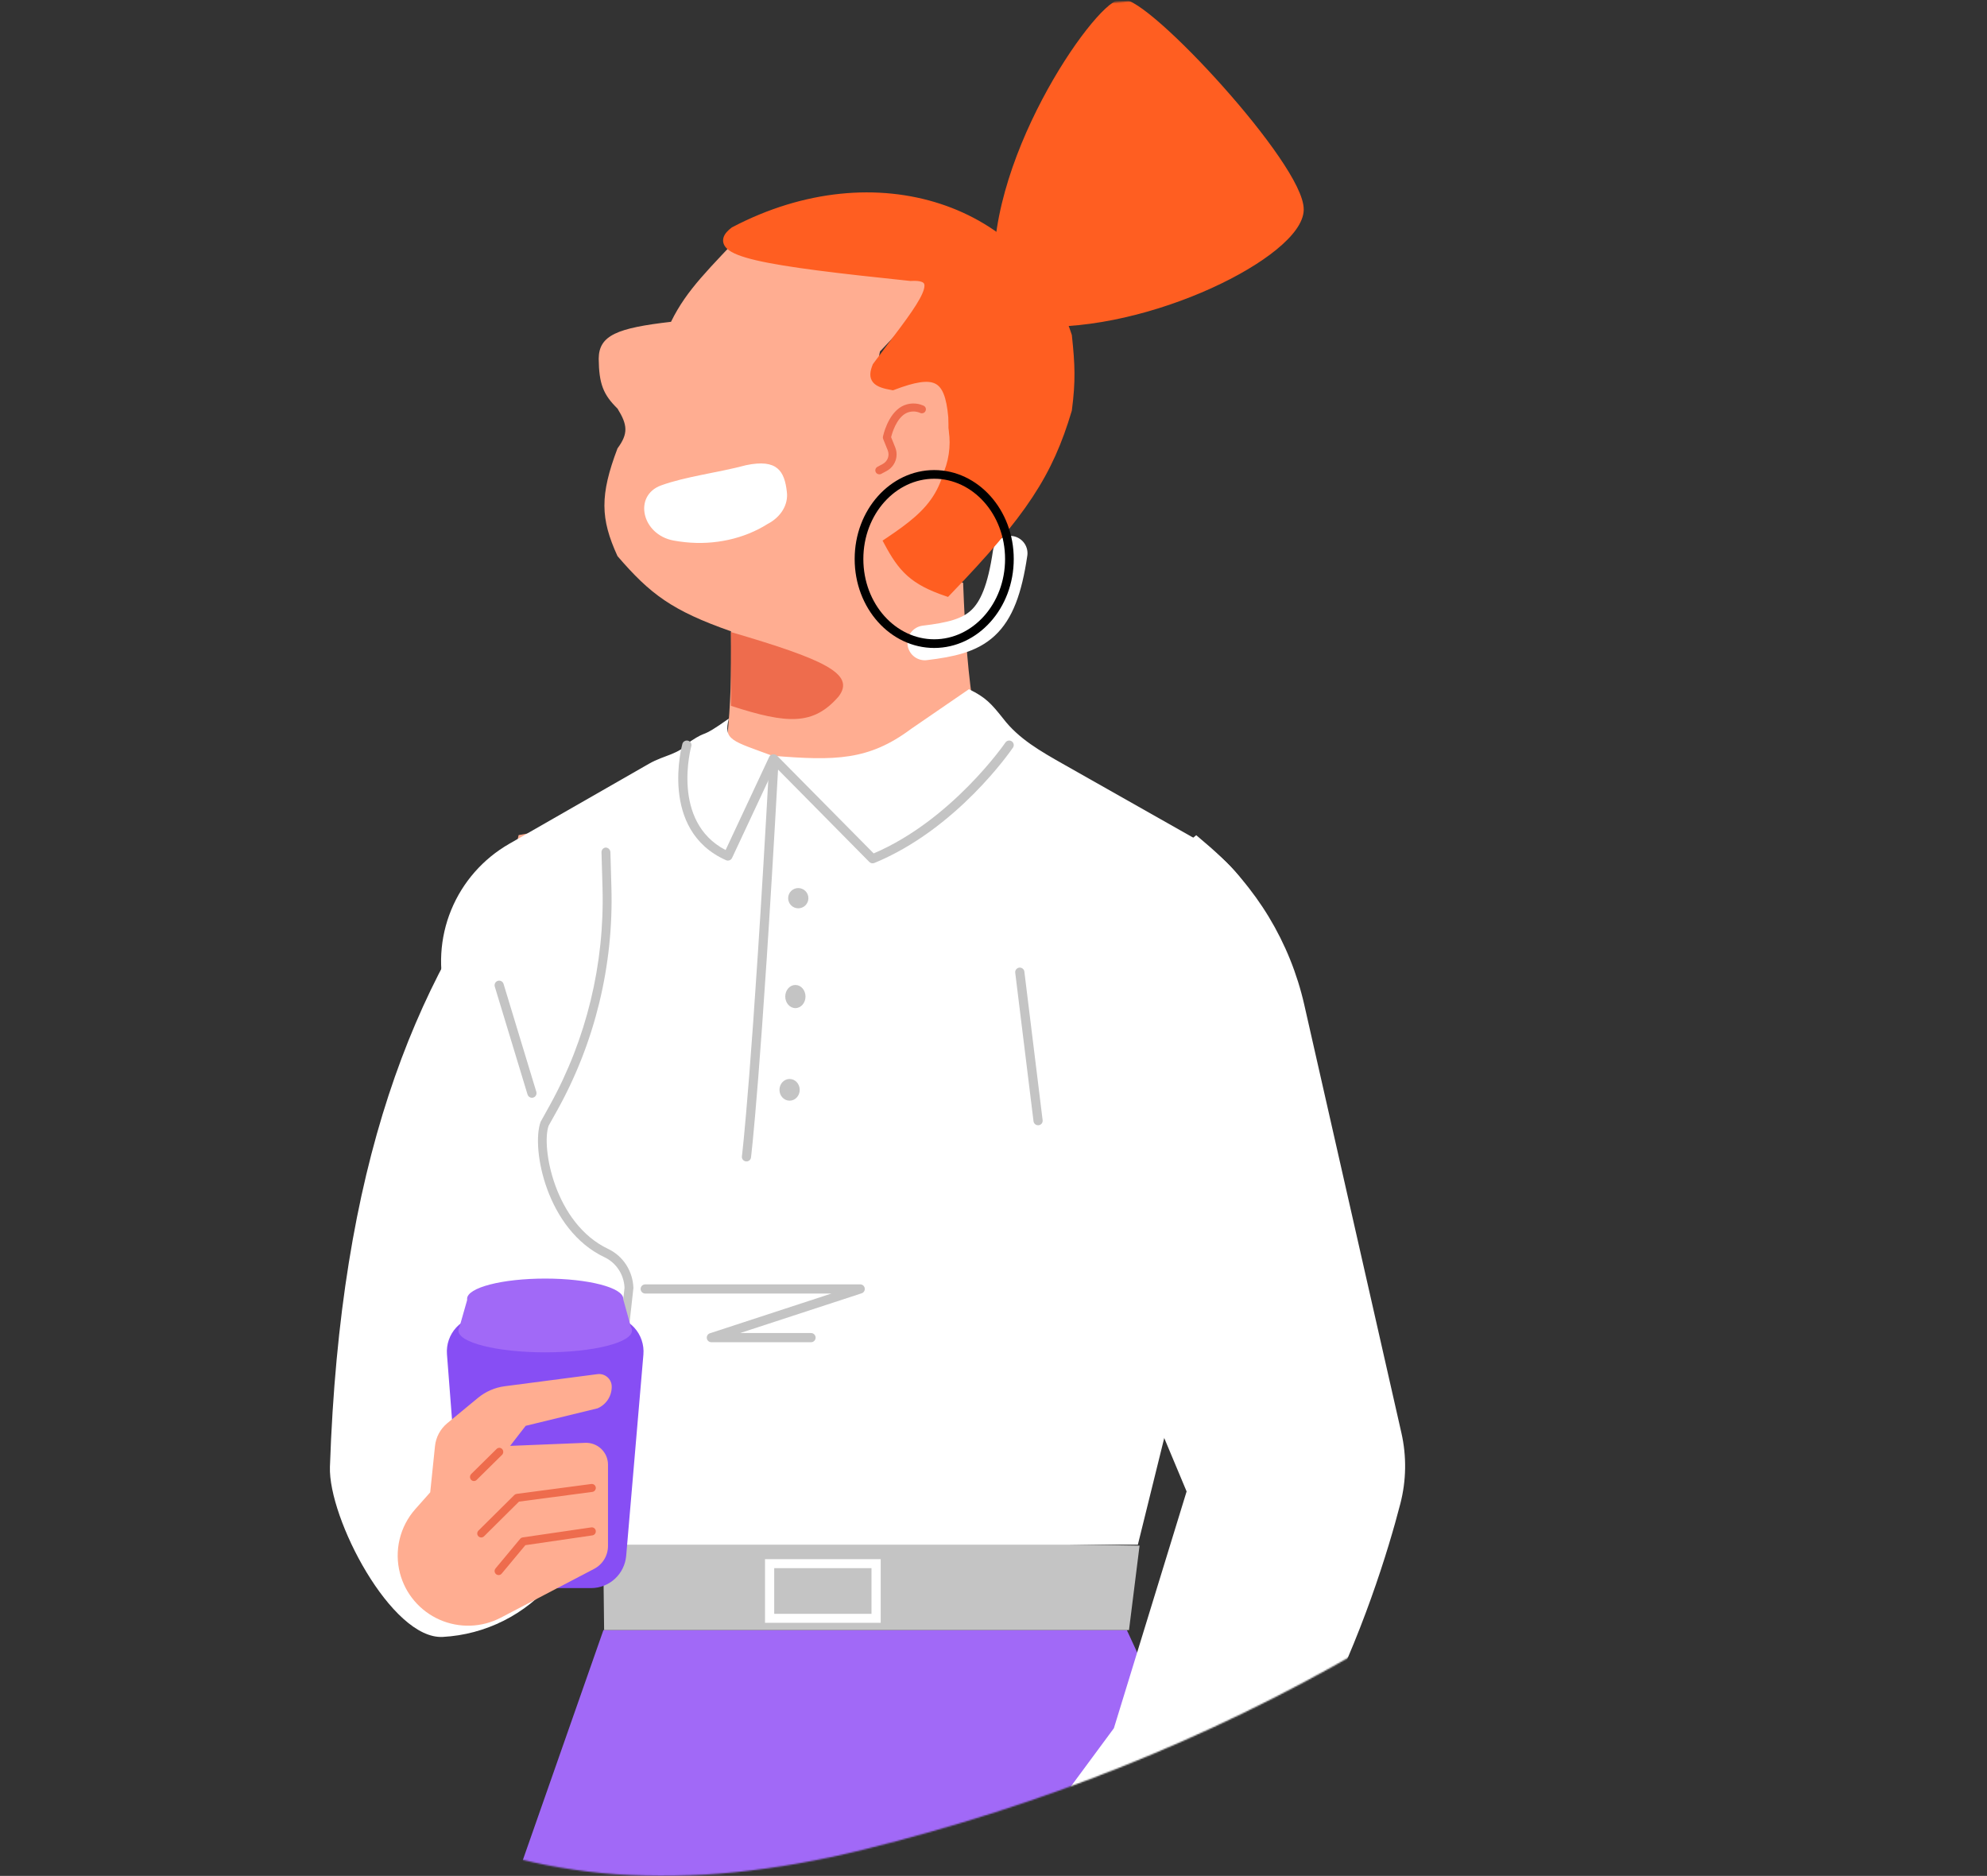 <?xml version="1.0" encoding="UTF-8"?> <svg xmlns="http://www.w3.org/2000/svg" width="1374" height="1297" viewBox="0 0 1374 1297" fill="none"><rect x="0" y="0" width="1374" height="1297" fill="#333333" stroke="none"/> <mask id="mask0_36_531" style="mask-type:alpha" maskUnits="userSpaceOnUse" x="0" y="0" width="1374" height="1297"> <path d="M597.513 1278.73C843.601 1217.82 1054.45 1096 1230.05 913.279C1405.66 730.554 1420.59 522.75 1274.85 289.866C1129.11 56.982 934.988 -35.574 692.484 12.197C449.979 59.968 258.843 176.41 119.075 361.523C-20.694 546.636 -37.418 761.008 68.901 1004.64C175.221 1248.27 351.425 1339.64 597.513 1278.73Z" fill="#C4C4C4"></path> </mask> <g mask="url(#mask0_36_531)"> <path d="M360.649 584C284.963 680.094 235.276 806.812 228.144 1014.09C226.92 1049.69 270.743 1133.68 306.193 1131.76C320.826 1130.96 335.138 1127.16 348.239 1120.58C361.34 1114 372.949 1104.79 382.345 1093.52C391.741 1082.25 398.723 1069.16 402.856 1055.06C406.99 1040.97 408.186 1026.17 406.372 1011.59L360.649 584Z" fill="white"></path> <path d="M670.775 482L504.163 497.141C507.802 540.299 473.798 557.45 358.618 577.39L350 616H789.51L799 564.5C710.139 558.564 686.555 531.67 670.775 482Z" fill="#FFAD91"></path> <path d="M516.493 157.908C553.785 180.448 579.648 186.324 632.5 185C658.145 194.234 636.181 213.334 608.5 243C605.348 256.952 609.378 260.237 620.5 263C656.622 255.194 669.337 262.41 669.5 310C664.087 336.591 649.371 348.651 623.5 371C635.114 387.871 644.407 394.823 666 403C668.747 477.295 674.619 513.926 694 569H493C502.13 524.029 506.302 497.318 505.5 436.5C464.695 422.172 449.683 410.851 427 384.5C415.131 358.578 414.751 342.36 427 310C434.541 299.818 434.002 293.757 427 282.5C417.175 272.872 414.184 265.4 414 248C414.124 231.68 427.095 226.76 464 222.5C475.093 199.834 490.443 185.888 516.493 157.908Z" fill="#FFAD91"></path> <path d="M505.44 437V488C544.816 500.793 562.558 501.514 579.94 481.5C591.703 465.951 570.116 455.972 505.44 437Z" fill="#EE6C4D"></path> <path d="M473.778 374.861C483.786 375.936 493.983 375.38 503.76 373.227C513.538 371.074 522.696 367.368 530.69 362.329C535.273 359.959 538.955 356.618 541.325 352.68C543.694 348.741 544.657 344.362 544.104 340.033C542.479 325.804 537.573 317.101 515.931 321.624C496.622 326.801 474.373 329.358 457.213 335.581C437.728 342.622 443.747 369.671 465.775 373.721C468.294 374.183 470.941 374.571 473.778 374.861Z" fill="white"></path> <path d="M698.5 382.5C691.103 432.793 675.414 440.176 639.5 444.5" stroke="white" stroke-width="24" stroke-linecap="round"></path> <path d="M654.723 409.26C631.603 401.406 623.925 392.932 614.223 374.76C645.926 353.605 660.583 338.996 658.723 288.26C656.181 259.702 646.731 255.53 617.223 266.76C605.45 264.742 602.786 261.794 606.223 253.26C632.655 217.166 658.303 189.477 629.723 191.26C529.223 180.807 488.23 174.41 507.723 159.76C606.449 107.965 709.723 144.76 738.223 232.26C740.351 252.177 740.822 263.343 738.223 283.26C725.184 327.083 707.583 354.484 654.723 409.26Z" fill="#FF5E21"></path> <path d="M654.723 409.26L656.882 411.343L655.56 412.713L653.758 412.1L654.723 409.26ZM614.223 374.76L611.577 376.173L610.296 373.774L612.558 372.264L614.223 374.76ZM738.223 283.26L741.198 283.648L741.167 283.886L741.098 284.115L738.223 283.26ZM738.223 232.26L741.076 231.331L741.173 231.629L741.206 231.941L738.223 232.26ZM507.723 159.76L505.92 157.362L506.114 157.216L506.329 157.103L507.723 159.76ZM629.723 191.26L629.909 194.254L629.66 194.27L629.412 194.244L629.723 191.26ZM606.223 253.26L603.44 252.139L603.58 251.791L603.802 251.488L606.223 253.26ZM617.223 266.76L618.29 269.564L617.524 269.855L616.716 269.717L617.223 266.76ZM658.723 288.26L661.711 287.994L661.718 288.072L661.721 288.15L658.723 288.26ZM653.758 412.1C641.992 408.103 633.879 403.858 627.444 398.118C621.022 392.39 616.477 385.353 611.577 376.173L616.87 373.347C621.67 382.339 625.816 388.625 631.438 393.641C637.048 398.644 644.335 402.563 655.688 406.419L653.758 412.1ZM652.564 407.177C705.263 352.568 722.502 325.577 735.348 282.404L741.098 284.115C727.866 328.59 709.903 356.4 656.882 411.343L652.564 407.177ZM735.248 282.872C737.807 263.26 737.352 252.344 735.24 232.579L741.206 231.941C743.35 252.01 743.836 263.426 741.198 283.648L735.248 282.872ZM735.371 233.189C707.576 147.855 606.593 111.278 509.116 162.416L506.329 157.103C606.306 104.653 711.87 141.665 741.076 231.331L735.371 233.189ZM509.525 162.158C507.226 163.886 506.334 165.137 506.084 165.865C505.984 166.156 505.999 166.323 506.032 166.448C506.072 166.6 506.197 166.897 506.608 167.33C507.489 168.261 509.274 169.396 512.364 170.619C515.387 171.817 519.384 172.995 524.405 174.162C544.556 178.847 579.718 183.043 630.033 188.276L629.412 194.244C579.228 189.024 543.643 184.795 523.046 180.006C517.879 178.805 513.564 177.548 510.154 176.198C506.81 174.874 504.041 173.347 502.25 171.455C501.324 170.476 500.584 169.321 500.23 167.975C499.868 166.601 499.96 165.223 500.409 163.917C501.255 161.45 503.346 159.296 505.92 157.362L509.525 162.158ZM629.536 188.266C633.28 188.032 636.442 188.254 638.946 189.084C641.539 189.943 643.585 191.523 644.598 193.974C645.554 196.289 645.368 198.87 644.717 201.341C644.057 203.846 642.824 206.595 641.233 209.498C638.051 215.305 633.145 222.244 627.473 229.883C621.732 237.617 615.265 245.99 608.643 255.033L603.802 251.488C610.396 242.483 617.048 233.86 622.656 226.306C628.334 218.658 633.01 212.018 635.971 206.615C637.452 203.912 638.432 201.647 638.915 199.812C639.408 197.944 639.298 196.859 639.052 196.265C638.863 195.807 638.431 195.234 637.059 194.779C635.598 194.295 633.31 194.042 629.909 194.254L629.536 188.266ZM609.005 254.381C607.322 258.56 607.792 259.893 608.327 260.536C608.712 261.001 609.499 261.588 611.106 262.19C612.699 262.786 614.859 263.311 617.73 263.803L616.716 269.717C613.7 269.2 611.112 268.599 609.002 267.809C606.906 267.024 605.034 265.962 603.712 264.37C600.83 260.902 601.686 256.494 603.44 252.139L609.005 254.381ZM616.156 263.956C623.606 261.121 629.968 259.186 635.365 258.397C640.758 257.609 645.485 257.92 649.435 259.91C653.451 261.934 656.208 265.459 658.098 270.153C659.965 274.788 661.066 280.746 661.711 287.994L655.734 288.526C655.109 281.495 654.074 276.222 652.533 272.394C651.014 268.625 649.088 266.454 646.735 265.269C644.317 264.05 640.99 263.639 636.232 264.334C631.479 265.029 625.594 266.784 618.29 269.564L616.156 263.956ZM661.721 288.15C662.66 313.78 659.454 330.776 651.649 344.118C643.874 357.406 631.75 366.671 615.888 377.255L612.558 372.264C628.4 361.694 639.455 353.077 646.47 341.088C653.453 329.152 656.645 313.476 655.725 288.37L661.721 288.15Z" fill="#FF5E21"></path> <path d="M621.579 349.013C605.841 346.629 595.753 327.079 599.046 305.347C602.339 283.616 617.766 267.933 633.504 270.318C649.242 272.703 659.33 292.253 656.037 313.984C652.744 335.715 637.317 351.398 621.579 349.013Z" fill="#FFAD91"></path> <path d="M608.038 327.966C608.501 327.966 608.957 327.852 609.364 327.635L613.099 325.63C615.93 324.107 618.099 321.609 619.196 318.608C620.293 315.608 620.242 312.313 619.052 309.348L616.198 302.253C616.906 299.398 619.827 289.355 626.382 285.766C627.919 284.974 629.619 284.54 631.351 284.498C633.083 284.456 634.802 284.806 636.377 285.523C636.722 285.669 637.093 285.744 637.469 285.745C637.844 285.745 638.216 285.67 638.561 285.524C638.907 285.379 639.219 285.166 639.479 284.898C639.74 284.63 639.943 284.312 640.076 283.965C640.209 283.617 640.27 283.246 640.256 282.875C640.241 282.503 640.15 282.138 639.99 281.802C639.829 281.466 639.601 281.166 639.321 280.919C639.04 280.672 638.711 280.484 638.355 280.366C636.024 279.353 633.491 278.879 630.947 278.979C628.403 279.079 625.916 279.752 623.673 280.946C613.773 286.373 610.68 301.303 610.551 301.927C610.447 302.449 610.498 302.99 610.696 303.484L613.874 311.38C614.561 313.089 614.592 314.988 613.96 316.718C613.328 318.448 612.078 319.888 610.446 320.766L606.711 322.77C606.168 323.064 605.738 323.528 605.491 324.089C605.243 324.651 605.191 325.278 605.343 325.872C605.495 326.466 605.843 326.994 606.33 327.371C606.818 327.748 607.419 327.953 608.038 327.955V327.966Z" fill="#EE6C4D"></path> <path d="M594 386.5C594 419.133 617.588 445 646 445C674.412 445 698 419.133 698 386.5C698 353.867 674.412 328 646 328C617.588 328 594 353.867 594 386.5Z" stroke="black" stroke-width="6"></path> <path d="M715.019 222.639C698.249 218.514 691.766 214.123 691.04 198.607C681.487 115.334 758.502 5.033 775.187 2.41C791.872 -0.214 899.002 115.533 898.523 145.005C898.044 174.477 794.368 227.14 715.019 222.639Z" fill="#FF5E21"></path> <path d="M715.019 222.639L714.849 225.634L714.571 225.619L714.302 225.552L715.019 222.639ZM691.04 198.607L694.02 198.265L694.032 198.366L694.037 198.467L691.04 198.607ZM714.302 225.552C705.914 223.489 699.398 221.223 694.966 217.088C690.351 212.782 688.424 206.894 688.043 198.748L694.037 198.467C694.382 205.836 696.059 209.901 699.06 212.701C702.243 215.672 707.353 217.664 715.735 219.726L714.302 225.552ZM688.059 198.949C683.179 156.406 700.384 107.352 720.619 68.868C730.767 49.57 741.756 32.779 751.296 20.611C756.062 14.533 760.508 9.554 764.345 5.982C766.262 4.197 768.074 2.719 769.739 1.624C771.353 0.563 773.055 -0.292 774.721 -0.554L775.653 5.373C775.233 5.439 774.379 5.754 773.036 6.637C771.744 7.487 770.201 8.728 768.433 10.373C764.902 13.661 760.669 18.381 756.018 24.313C746.724 36.166 735.927 52.647 725.93 71.661C705.874 109.803 689.348 157.535 694.02 198.265L688.059 198.949ZM774.721 -0.554C776.605 -0.85 778.639 -0.284 780.484 0.487C782.421 1.297 784.599 2.528 786.943 4.067C791.639 7.151 797.312 11.677 803.551 17.191C816.046 28.233 831.071 43.467 845.53 59.675C859.988 75.881 873.944 93.134 884.276 108.228C889.439 115.77 893.738 122.832 896.742 128.994C899.694 135.048 901.595 140.621 901.523 145.054L895.524 144.956C895.571 142.021 894.229 137.53 891.349 131.624C888.521 125.824 884.398 119.029 879.325 111.617C869.183 96.801 855.403 79.755 841.053 63.669C826.703 47.583 811.847 32.53 799.578 21.687C793.434 16.258 788.004 11.942 783.65 9.082C781.468 7.65 779.635 6.635 778.17 6.023C776.613 5.372 775.854 5.342 775.653 5.373L774.721 -0.554ZM901.523 145.054C901.449 149.586 899.415 154.224 896.197 158.73C892.957 163.268 888.346 167.915 882.705 172.525C871.42 181.748 855.693 191.079 837.587 199.294C801.408 215.708 755.157 227.921 714.849 225.634L715.188 219.644C754.229 221.858 799.491 209.989 835.108 193.83C852.899 185.757 868.141 176.679 878.909 167.879C884.295 163.477 888.482 159.209 891.314 155.244C894.167 151.247 895.477 147.792 895.524 144.956L901.523 145.054Z" fill="#FF5E21"></path> <path d="M777.737 1949L872.146 1577.59C897.1 1470.03 885.512 1357.21 839.211 1256.96L779.187 1127H417.277L337.333 1355.07C324.477 1418.76 318 1483.58 318 1548.55V1949H777.737Z" fill="#A169F7"></path> <path d="M417 1063L788 1068.64L780.702 1127H417.746L417 1063Z" fill="#C4C4C4"></path> <path d="M534 522.5C506.402 512.258 500.021 511.815 504 496.818C483.036 511.662 490.724 503.856 477.5 512.5C468.877 522.09 459.814 521.718 448.61 528.139L352.173 583.385C334.032 593.778 319.889 609.897 311.979 629.192C304.069 648.488 302.845 669.858 308.5 689.924L416.95 1068H786.825L877.843 699.82C883.433 677.202 881.565 653.392 872.515 631.913C863.465 610.433 847.713 592.425 827.589 580.551L736.237 528.861C719.265 519.255 704.445 510.829 693.687 496.818C685.604 486.665 681.705 482.169 670 476.512L630 503.968C600.72 525.828 577.562 526.077 534 522.5Z" fill="white"></path> <path d="M503.295 595C503.674 595 504.051 594.936 504.407 594.81C504.804 594.668 505.168 594.452 505.478 594.174C505.787 593.896 506.036 593.561 506.21 593.19L537.735 525.825C538.07 525.085 538.088 524.248 537.785 523.496C537.481 522.743 536.881 522.136 536.114 521.805C535.348 521.474 534.476 521.446 533.688 521.728C532.9 522.01 532.26 522.578 531.906 523.31L501.748 587.724C463.735 567.977 477.887 516.408 478.04 515.875C478.263 515.09 478.152 514.252 477.731 513.545C477.31 512.839 476.614 512.322 475.796 512.108C474.978 511.894 474.105 512.001 473.369 512.404C472.633 512.808 472.095 513.476 471.872 514.261C471.706 514.875 455.502 573.946 501.914 594.681C502.343 594.888 502.815 594.997 503.295 595Z" fill="#C4C4C4"></path> <path d="M516.17 803C516.94 803.006 517.685 802.73 518.265 802.224C518.845 801.719 519.218 801.019 519.315 800.256C519.384 799.723 526.235 744.602 538.022 532.079L601.145 595.963C601.583 596.407 602.143 596.711 602.755 596.836C603.366 596.962 604.001 596.902 604.579 596.666C661.531 573.296 698.894 519.198 700.454 516.907C700.924 516.219 701.1 515.372 700.945 514.554C700.789 513.736 700.314 513.013 699.624 512.544C698.934 512.076 698.086 511.9 697.266 512.055C696.447 512.211 695.722 512.685 695.252 513.373C694.888 513.913 658.235 566.975 604.139 590.043L537.463 522.626C537.035 522.193 536.491 521.894 535.896 521.765C535.302 521.635 534.682 521.68 534.113 521.895C533.544 522.109 533.049 522.484 532.689 522.974C532.329 523.463 532.119 524.047 532.084 524.653C520.07 742.794 513.094 798.926 513.025 799.466C512.92 800.291 513.148 801.125 513.659 801.783C514.169 802.441 514.921 802.87 515.749 802.975C515.888 802.994 516.029 803.002 516.17 803V803Z" fill="#C4C4C4"></path> <path d="M717.815 777.993C717.944 778.002 718.074 778.002 718.203 777.993C719.04 777.893 719.802 777.469 720.322 776.815C720.842 776.16 721.078 775.329 720.977 774.504L708.341 671.762C708.24 670.936 707.81 670.183 707.146 669.669C706.482 669.155 705.638 668.923 704.8 669.023C703.962 669.123 703.199 669.547 702.678 670.202C702.157 670.857 701.922 671.689 702.023 672.515L714.672 775.232C714.765 775.991 715.136 776.69 715.714 777.199C716.293 777.707 717.04 777.989 717.815 777.993V777.993Z" fill="#C4C4C4"></path> <path d="M416.458 1060C417.217 1060.01 417.951 1059.72 418.519 1059.21C419.087 1058.69 419.449 1057.98 419.535 1057.2L438 890.546C437.826 884.851 436.119 879.317 433.067 874.557C430.015 869.798 425.739 865.998 420.711 863.579C383.314 845.991 374.168 792.797 379.375 778.322L385.597 767.169C411.442 720.491 424.307 667.431 422.791 613.769L422.09 589.069C422.013 588.251 421.649 587.489 421.066 586.924C420.483 586.36 419.721 586.031 418.92 586C418.516 586.012 418.118 586.106 417.749 586.276C417.38 586.446 417.048 586.689 416.77 586.991C416.493 587.294 416.277 587.649 416.133 588.037C415.99 588.425 415.922 588.838 415.935 589.252L416.636 613.958C418.12 666.462 405.534 718.378 380.249 764.049L373.817 775.663C367.188 793.978 377.978 850.412 418.132 869.307C422.074 871.194 425.437 874.152 427.858 877.86C430.278 881.568 431.664 885.886 431.864 890.344L413.411 1056.49C413.32 1057.32 413.553 1058.15 414.061 1058.81C414.569 1059.46 415.309 1059.89 416.119 1059.98C416.232 1059.99 416.345 1060 416.458 1060Z" fill="#C4C4C4"></path> <path d="M552 628C548.134 628 545 624.866 545 621C545 617.134 548.134 614 552 614C555.866 614 559 617.134 559 621C559 624.866 555.866 628 552 628Z" fill="#C4C4C4"></path> <path d="M550 697C546.134 697 543 693.418 543 689C543 684.582 546.134 681 550 681C553.866 681 557 684.582 557 689C557 693.418 553.866 697 550 697Z" fill="#C4C4C4"></path> <path d="M546 761C542.134 761 539 757.642 539 753.5C539 749.358 542.134 746 546 746C549.866 746 553 749.358 553 753.5C553 757.642 549.866 761 546 761Z" fill="#C4C4C4"></path> <path d="M491.888 928H560.825C561.664 928 562.468 927.666 563.061 927.071C563.654 926.477 563.988 925.671 563.988 924.83C563.988 923.989 563.654 923.183 563.061 922.588C562.468 921.994 561.664 921.66 560.825 921.66H511.798L595.825 894.182C596.539 893.946 597.146 893.464 597.537 892.821C597.929 892.178 598.079 891.416 597.961 890.672C597.843 889.928 597.464 889.251 596.893 888.761C596.322 888.272 595.596 888.002 594.845 888H446.162C445.324 888 444.519 888.334 443.926 888.928C443.333 889.523 443 890.329 443 891.17C443 892.011 443.333 892.817 443.926 893.412C444.519 894.006 445.324 894.34 446.162 894.34H574.948L490.921 921.812C490.202 922.044 489.59 922.525 489.195 923.17C488.799 923.815 488.647 924.58 488.765 925.327C488.884 926.074 489.265 926.755 489.84 927.245C490.415 927.735 491.146 928.003 491.901 928H491.888Z" fill="#C4C4C4"></path> <path d="M367.83 759C368.326 759 368.814 758.882 369.257 758.657C369.699 758.432 370.083 758.105 370.378 757.703C370.673 757.301 370.87 756.835 370.954 756.342C371.038 755.849 371.006 755.343 370.862 754.865L348.208 680.266C347.962 679.453 347.406 678.773 346.663 678.374C345.919 677.976 345.049 677.892 344.245 678.14C343.44 678.389 342.766 678.95 342.371 679.701C341.976 680.451 341.893 681.329 342.139 682.141L364.799 756.766C365.003 757.416 365.407 757.982 365.952 758.384C366.497 758.786 367.155 759.002 367.83 759Z" fill="#C4C4C4"></path> <path d="M529 1122H609V1078H529V1122ZM602.635 1115.79H535.371V1084.21H602.629L602.635 1115.79Z" fill="white"></path> <path d="M747.652 1241L730.028 1259.85L703 1265.21L747.652 1355L778 1336.53L747.652 1241Z" fill="#FFAD91"></path> <path d="M901.903 694.711L969.071 990.742C972.727 1006.88 972.47 1023.66 968.322 1039.67C951.865 1103.3 895.579 1279.06 772.346 1352.02C772.302 1352.02 773.088 1354.36 773.075 1354.31C772.496 1352.7 737.194 1239.62 737.194 1239.62L770.246 1194.89L820.533 1031.18L763.397 894.796C763.397 894.796 745.274 640.591 827.188 577.456L835.07 584.188C868.681 612.849 892.126 651.62 901.903 694.711Z" fill="white"></path> <path d="M755.285 1376C755.747 1376 756.202 1375.88 756.606 1375.65C757.009 1375.43 757.349 1375.1 757.593 1374.71C757.836 1374.31 757.975 1373.86 757.997 1373.4C758.019 1372.93 757.923 1372.47 757.717 1372.05L699.18 1253.53C699.021 1253.2 698.8 1252.92 698.53 1252.68C698.26 1252.44 697.946 1252.26 697.606 1252.14C697.267 1252.03 696.908 1251.98 696.55 1252.01C696.192 1252.03 695.842 1252.12 695.521 1252.28C695.199 1252.44 694.912 1252.67 694.676 1252.94C694.44 1253.21 694.259 1253.52 694.144 1253.86C694.029 1254.21 693.982 1254.57 694.006 1254.93C694.03 1255.29 694.124 1255.64 694.283 1255.96L752.842 1374.48C753.068 1374.94 753.416 1375.32 753.848 1375.59C754.279 1375.86 754.777 1376 755.285 1376Z" fill="#874EF4"></path> <path d="M408.804 1098H344.083C337.962 1098 332.067 1095.68 327.574 1091.5C323.082 1087.32 320.323 1081.58 319.849 1075.45L309.074 936.357C308.812 932.996 309.245 929.616 310.344 926.431C311.443 923.246 313.186 920.324 315.463 917.848C317.739 915.373 320.5 913.398 323.573 912.047C326.645 910.697 329.962 910 333.315 910H420.687C424.055 910.001 427.387 910.705 430.47 912.068C433.554 913.431 436.322 915.424 438.6 917.919C440.877 920.415 442.614 923.359 443.7 926.565C444.787 929.771 445.199 933.169 444.911 936.544L433.006 1075.63C432.487 1081.73 429.713 1087.41 425.233 1091.55C420.752 1095.69 414.89 1097.99 408.804 1098Z" fill="#874EF4"></path> <path d="M377 935C343.863 935 317 928.284 317 920C317 911.716 343.863 905 377 905C410.137 905 437 911.716 437 920C437 928.284 410.137 935 377 935Z" fill="#A169F7"></path> <path d="M377 912C347.177 912 323 905.732 323 898C323 890.268 347.177 884 377 884C406.823 884 431 890.268 431 898C431 905.732 406.823 912 377 912Z" fill="#A169F7"></path> <path d="M323.257 898.04L317 920H437L430.579 897L323.257 898.04Z" fill="#A169F7"></path> <path d="M309.225 984.051L330.52 966.48C335.802 962.115 342.215 959.326 349.019 958.436L413.113 950.075C414.347 949.913 415.602 950.015 416.793 950.375C417.984 950.735 419.084 951.343 420.02 952.161C420.956 952.978 421.706 953.985 422.22 955.115C422.734 956.244 423 957.47 423 958.71V958.874C423 962.031 422.072 965.118 420.331 967.756C418.59 970.393 416.111 972.465 413.201 973.714L363.498 985.808L352.749 999.674L404.655 997.567C406.695 997.484 408.732 997.813 410.642 998.533C412.552 999.254 414.296 1000.35 415.77 1001.76C417.243 1003.17 418.415 1004.86 419.216 1006.73C420.017 1008.61 420.43 1010.62 420.43 1012.65V1068.85C420.432 1072.12 419.537 1075.33 417.84 1078.13C416.144 1080.92 413.711 1083.2 410.806 1084.72L385.09 1098.17L346.306 1118.45C339.808 1121.84 332.624 1123.73 325.29 1123.97C317.956 1124.21 310.662 1122.8 303.954 1119.84C297.246 1116.88 291.297 1112.44 286.551 1106.86C281.805 1101.29 278.386 1094.72 276.549 1087.64C274.556 1079.96 274.485 1071.9 276.343 1064.18C278.201 1056.47 281.93 1049.32 287.205 1043.37L297.493 1031.78L300.788 999.871C301.415 993.701 304.444 988.022 309.225 984.051Z" fill="#FFAD91"></path> <path d="M344.777 1089C345.184 1089 345.587 1088.91 345.955 1088.74C346.324 1088.56 346.65 1088.31 346.911 1087.99L363.279 1068.33L409.621 1061.56C410.35 1061.45 411.006 1061.06 411.447 1060.47C411.888 1059.87 412.077 1059.13 411.972 1058.4C411.925 1058.03 411.806 1057.68 411.621 1057.36C411.436 1057.04 411.19 1056.77 410.897 1056.55C410.603 1056.33 410.269 1056.17 409.913 1056.08C409.557 1055.99 409.188 1055.98 408.826 1056.03L361.434 1062.96C360.757 1063.06 360.139 1063.41 359.7 1063.93L342.648 1084.41C342.309 1084.82 342.092 1085.32 342.024 1085.84C341.955 1086.37 342.037 1086.91 342.261 1087.39C342.484 1087.87 342.839 1088.28 343.285 1088.56C343.731 1088.85 344.248 1089 344.777 1089V1089Z" fill="#EE6C4D"></path> <path d="M332.755 1063C333.482 1063 334.179 1062.71 334.695 1062.2L358.892 1038.21L409.548 1031.5C409.912 1031.45 410.265 1031.34 410.586 1031.16C410.906 1030.98 411.188 1030.74 411.414 1030.45C411.641 1030.17 411.807 1029.83 411.903 1029.48C412 1029.13 412.024 1028.76 411.976 1028.39C411.927 1028.03 411.807 1027.68 411.621 1027.36C411.435 1027.04 411.188 1026.77 410.894 1026.55C410.6 1026.33 410.265 1026.17 409.909 1026.08C409.553 1025.99 409.183 1025.98 408.82 1026.03L357.25 1032.87C356.653 1032.94 356.097 1033.22 355.669 1033.64L330.815 1058.29C330.428 1058.67 330.163 1059.16 330.055 1059.7C329.946 1060.23 330 1060.79 330.208 1061.29C330.415 1061.8 330.768 1062.23 331.222 1062.53C331.675 1062.84 332.209 1063 332.755 1063Z" fill="#EE6C4D"></path> <path d="M327.705 1024C328.399 1024 329.066 1023.72 329.57 1023.23L347.151 1005.88C347.41 1005.63 347.618 1005.32 347.763 1004.98C347.909 1004.64 347.989 1004.28 347.999 1003.91C348.009 1003.54 347.949 1003.17 347.822 1002.82C347.695 1002.47 347.504 1002.16 347.26 1001.89C347.015 1001.62 346.722 1001.4 346.397 1001.25C346.072 1001.1 345.722 1001.01 345.366 1001C345.01 1000.99 344.656 1001.05 344.323 1001.19C343.991 1001.32 343.687 1001.52 343.428 1001.77L325.846 1019.12C325.453 1019.51 325.18 1020.01 325.064 1020.56C324.947 1021.12 324.991 1021.69 325.192 1022.22C325.392 1022.74 325.738 1023.19 326.186 1023.51C326.634 1023.83 327.163 1024 327.705 1024V1024Z" fill="#EE6C4D"></path> </g> </svg> 
